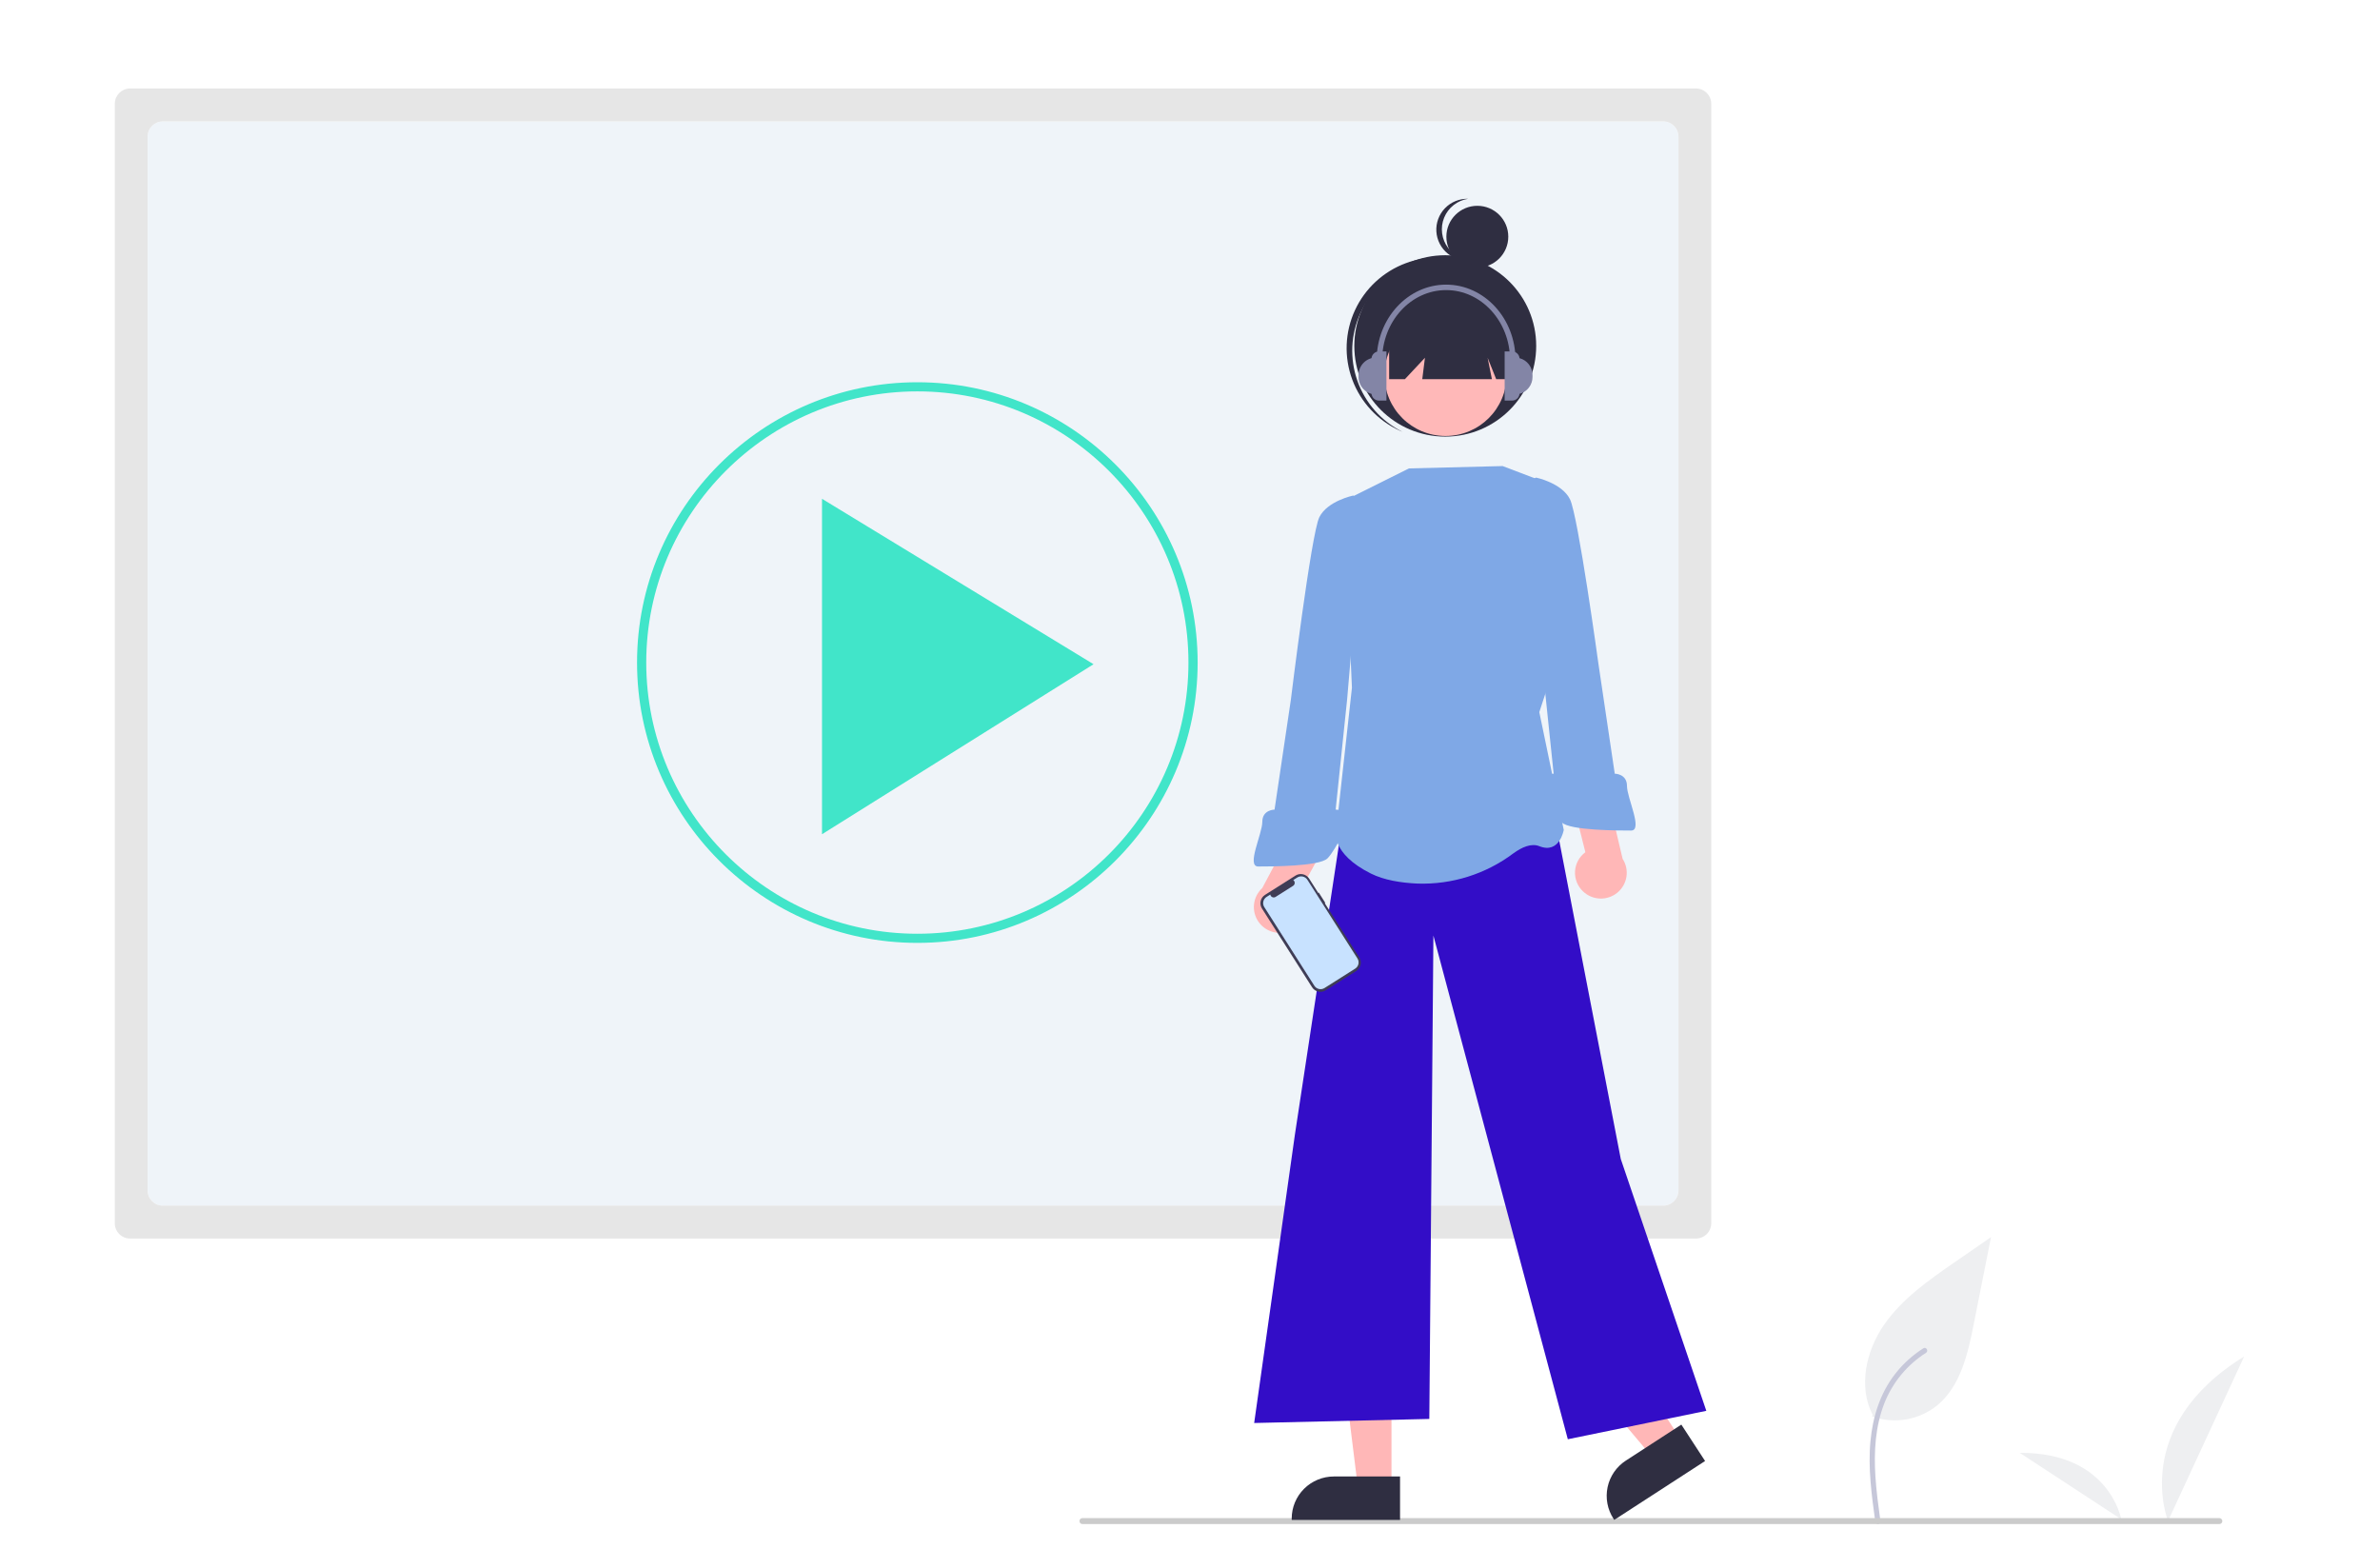 <svg width="467" height="304" viewBox="0 0 467 304" fill="none" xmlns="http://www.w3.org/2000/svg">
<path d="M367.367 277.929C369.523 278.69 371.838 278.88 374.088 278.483C376.339 278.085 378.45 277.112 380.217 275.658C384.718 271.866 386.131 265.62 387.277 259.836L390.673 242.729L383.563 247.643C378.45 251.177 373.222 254.823 369.681 259.942C366.141 265.06 364.595 272.047 367.44 277.584" fill="#EEEFF1"/>
<path d="M367.975 298.641C367.255 293.38 366.515 288.052 367.02 282.735C367.468 278.012 368.903 273.4 371.826 269.618C373.377 267.615 375.265 265.898 377.404 264.545C377.962 264.193 378.475 265.079 377.92 265.431C374.219 267.778 371.356 271.245 369.745 275.33C367.965 279.874 367.679 284.827 367.988 289.653C368.174 292.572 368.567 295.471 368.963 298.368C368.995 298.499 368.976 298.637 368.909 298.754C368.843 298.872 368.734 298.959 368.606 298.999C368.475 299.034 368.336 299.016 368.218 298.949C368.1 298.882 368.014 298.771 367.977 298.64L367.975 298.641Z" fill="#C6C7D9"/>
<path d="M425.409 298.43C425.409 298.43 417.942 279.984 440.342 266.15L425.409 298.43Z" fill="#EEEFF1"/>
<path d="M416.226 298.094C416.226 298.094 413.948 284.947 396.318 285.06L416.226 298.094Z" fill="#EEEFF1"/>
<path d="M28.966 233.546C28.966 235.203 30.31 236.546 31.966 236.546H326.336C327.993 236.546 329.336 235.203 329.336 233.546V26.826C329.336 25.169 327.993 23.826 326.336 23.826H31.966C30.31 23.826 28.966 25.169 28.966 26.826V233.546Z" fill="#EFF4F9"/>
<path d="M335.777 240.01C335.777 241.667 334.434 243.01 332.777 243.01H25.526C23.869 243.01 22.526 241.667 22.526 240.01V20.362C22.526 18.705 23.869 17.362 25.526 17.362H332.777C334.434 17.362 335.777 18.706 335.777 20.362V240.01ZM28.954 233.556C28.954 235.212 30.298 236.556 31.954 236.556H326.348C328.005 236.556 329.348 235.212 329.348 233.556V26.817C329.348 25.16 328.005 23.817 326.348 23.817H31.954C30.298 23.817 28.954 25.16 28.954 26.817V233.556Z" fill="#E6E6E6"/>
<path d="M85.687 114.055C105.076 114.055 120.794 98.165 120.794 78.563C120.794 58.961 105.076 43.07 85.687 43.07C66.297 43.07 50.58 58.961 50.58 78.563C50.58 98.165 66.297 114.055 85.687 114.055Z" fill="#EFF4F9"/>
<path d="M180 185C149.673 185 125 160.327 125 130C125 99.673 149.673 75 180 75C210.327 75 235 99.673 235 130C235 160.327 210.327 185 180 185ZM180 76.791C150.668 76.791 126.804 100.661 126.804 130C126.804 159.339 150.668 183.208 180 183.208C209.332 183.208 233.196 159.339 233.196 130C233.196 100.661 209.332 76.791 180 76.791Z" fill="#41E5C9"/>
<path d="M161.293 97.867V163.681L214.575 130.324L161.293 97.867Z" fill="#41E5C9"/>
<path d="M435.477 299.033H212.395C212.24 299.033 212.091 298.971 211.981 298.861C211.872 298.75 211.81 298.601 211.81 298.445C211.81 298.289 211.872 298.14 211.981 298.03C212.091 297.919 212.24 297.857 212.395 297.857H435.477C435.632 297.857 435.781 297.919 435.891 298.03C436.001 298.14 436.062 298.289 436.062 298.445C436.062 298.601 436.001 298.75 435.891 298.861C435.781 298.971 435.632 299.033 435.477 299.033Z" fill="#CBCBCB"/>
<path d="M273.034 291.841H266.442L263.305 266.484H273.035L273.034 291.841Z" fill="#FFB7B7"/>
<path d="M274.716 298.214L253.458 298.214V297.945C253.458 295.757 254.33 293.659 255.882 292.111C257.433 290.564 259.538 289.695 261.732 289.695L274.716 289.695L274.716 298.214Z" fill="#2F2E41"/>
<path d="M329.675 282.231L324.147 285.815L307.657 266.26L315.815 260.972L329.675 282.231Z" fill="#FFB7B7"/>
<path d="M334.568 286.66L316.745 298.214L316.599 297.989C315.403 296.155 314.987 293.922 315.442 291.781C315.897 289.64 317.186 287.768 319.026 286.575L329.911 279.518L334.568 286.66Z" fill="#2F2E41"/>
<path d="M289.88 52.495C293.234 52.495 295.954 49.783 295.954 46.438C295.954 43.092 293.234 40.38 289.88 40.38C286.525 40.38 283.805 43.092 283.805 46.438C283.805 49.783 286.525 52.495 289.88 52.495Z" fill="#2F2E41"/>
<path d="M284.146 48.641C283.512 47.804 283.107 46.818 282.971 45.778C282.834 44.739 282.97 43.682 283.366 42.71C283.761 41.739 284.403 40.887 285.228 40.237C286.052 39.587 287.032 39.162 288.071 39.002C287.228 38.979 286.389 39.131 285.608 39.449C284.827 39.767 284.122 40.244 283.536 40.849C282.95 41.454 282.497 42.175 282.205 42.964C281.914 43.753 281.79 44.594 281.843 45.434C281.896 46.274 282.123 47.093 282.511 47.84C282.899 48.587 283.438 49.245 284.095 49.773C284.752 50.3 285.512 50.686 286.327 50.904C287.141 51.123 287.993 51.169 288.826 51.042C287.915 51.018 287.021 50.79 286.211 50.374C285.4 49.959 284.695 49.366 284.146 48.641Z" fill="#2F2E41"/>
<path d="M283.587 85.665C293.441 85.665 301.43 77.699 301.43 67.872C301.43 58.045 293.441 50.078 283.587 50.078C273.732 50.078 265.743 58.045 265.743 67.872C265.743 77.699 273.732 85.665 283.587 85.665Z" fill="#2F2E41"/>
<path d="M266.96 61.39C268.891 57.197 272.38 53.916 276.691 52.24C281.002 50.563 285.798 50.623 290.065 52.406C289.885 52.316 289.707 52.224 289.522 52.14C285.221 50.171 280.312 49.986 275.875 51.627C271.437 53.267 267.835 56.598 265.861 60.886C263.886 65.175 263.701 70.07 265.346 74.495C266.991 78.92 270.331 82.513 274.632 84.482C274.816 84.566 275.002 84.642 275.188 84.719C271.05 82.654 267.879 79.066 266.344 74.713C264.809 70.361 265.03 65.583 266.96 61.39Z" fill="#2F2E41"/>
<path d="M305.237 161.244L318.025 227.397L334.81 276.811L307.635 282.39L281.26 183.56L280.46 278.405L246.092 279.202L254.085 222.614L263.789 158.728L305.237 161.244Z" fill="#330DC7"/>
<path d="M283.643 85.542C290.264 85.542 295.631 80.19 295.631 73.587C295.631 66.984 290.264 61.632 283.643 61.632C277.021 61.632 271.654 66.984 271.654 73.587C271.654 80.19 277.021 85.542 283.643 85.542Z" fill="#FFB8B8"/>
<path d="M294.847 91.445L276.464 91.904L263.676 98.28L265.274 134.943L262.175 163.018C262.175 163.018 261.017 167.418 269.009 171.403C271.567 172.679 274.861 173.219 278.159 173.365C284.912 173.583 291.537 171.494 296.937 167.444C298.613 166.219 300.47 165.4 302.04 166.026C306.036 167.62 306.836 162.838 306.836 162.838L302.04 139.725L309.234 117.746L301.968 94.152L294.847 91.445Z" fill="#7FA8E6"/>
<path d="M272.575 61.087V74.398H275.667L279.601 70.195L279.075 74.398H292.739L291.896 70.195L293.582 74.398H295.76V61.087H272.575Z" fill="#2F2E41"/>
<path d="M298.16 70.272C298.125 69.912 297.957 69.577 297.689 69.333C297.42 69.089 297.07 68.954 296.707 68.953H295.24V78.596H296.707C297.07 78.596 297.42 78.46 297.689 78.216C297.957 77.973 298.125 77.638 298.16 77.278C298.891 77.081 299.537 76.65 299.998 76.051C300.458 75.451 300.708 74.718 300.709 73.963V73.587C300.708 72.832 300.458 72.098 299.998 71.499C299.537 70.9 298.891 70.468 298.16 70.272Z" fill="#8385A6"/>
<path d="M271.645 77.4H270.023C269.571 77.4 269.122 77.311 268.704 77.138C268.286 76.965 267.906 76.712 267.586 76.393C267.266 76.074 267.012 75.695 266.839 75.278C266.666 74.861 266.577 74.414 266.577 73.963V73.587C266.577 73.136 266.666 72.689 266.839 72.272C267.012 71.855 267.266 71.476 267.586 71.157C267.906 70.838 268.286 70.585 268.704 70.412C269.122 70.239 269.571 70.15 270.023 70.15H271.645V77.4Z" fill="#8385A6"/>
<path d="M272.046 78.596H270.579C270.189 78.596 269.816 78.442 269.541 78.168C269.266 77.894 269.111 77.521 269.111 77.133V70.416C269.111 70.028 269.266 69.656 269.541 69.382C269.816 69.107 270.189 68.953 270.579 68.953H272.046V78.596Z" fill="#8385A6"/>
<path d="M297.374 70.654H296.299C296.299 63.08 290.671 56.918 283.753 56.918C276.835 56.918 271.207 63.08 271.207 70.654H270.132C270.132 62.489 276.242 55.846 283.753 55.846C291.264 55.846 297.374 62.489 297.374 70.654Z" fill="#8385A6"/>
<path d="M253.561 182.397C254.208 182.045 254.769 181.555 255.206 180.963C255.643 180.371 255.945 179.691 256.089 178.97C256.234 178.249 256.218 177.505 256.043 176.791C255.869 176.077 255.539 175.41 255.078 174.836L260.616 164.76L255.296 159.911L247.676 174.25C246.761 175.087 246.186 176.229 246.06 177.46C245.933 178.691 246.264 179.926 246.989 180.93C247.715 181.934 248.784 182.638 249.996 182.909C251.207 183.179 252.475 182.997 253.561 182.397Z" fill="#FFB7B7"/>
<path d="M267.672 98.28L265.521 97.229C265.521 97.229 260.479 98.28 258.881 101.468C257.282 104.656 253.286 137.334 253.286 137.334L250.089 158.853C250.089 158.853 247.691 158.853 247.691 161.244C247.691 163.635 244.494 170.011 246.892 170.011C249.289 170.011 258.881 170.011 260.479 168.417C262.078 166.823 265.275 160.447 264.475 159.65C263.676 158.853 262.078 158.853 262.078 158.853L264.326 137.279L267.672 98.28Z" fill="#7FA8E6"/>
<path d="M310.628 174.906C310.091 174.402 309.672 173.787 309.399 173.104C309.127 172.421 309.008 171.686 309.051 170.952C309.094 170.219 309.298 169.503 309.648 168.856C309.999 168.209 310.487 167.647 311.079 167.209L308.278 156.063L314.655 152.714L318.389 168.509C319.061 169.55 319.327 170.8 319.137 172.023C318.947 173.246 318.314 174.357 317.357 175.145C316.401 175.934 315.187 176.345 313.947 176.301C312.707 176.257 311.526 175.76 310.628 174.906Z" fill="#FFB7B7"/>
<path d="M302.606 130.227L304.855 151.802C304.855 151.802 303.256 151.802 302.457 152.599C301.658 153.396 304.855 159.772 306.454 161.366C308.052 162.96 317.643 162.96 320.041 162.96C322.439 162.96 319.242 156.584 319.242 154.193C319.242 151.801 316.844 151.801 316.844 151.801L313.647 130.282C313.647 130.282 309.65 101.13 308.052 97.942C306.454 94.754 301.412 93.703 301.412 93.703L299.26 94.754L302.606 130.227Z" fill="#7FA8E6"/>
<path d="M258.773 175.142L258.669 175.207L256.876 172.389C256.74 172.175 256.563 171.989 256.355 171.844C256.147 171.698 255.912 171.594 255.664 171.539C255.415 171.483 255.159 171.477 254.908 171.521C254.657 171.564 254.418 171.657 254.203 171.793L248.215 175.581C247.782 175.855 247.475 176.29 247.363 176.79C247.25 177.29 247.342 177.814 247.617 178.247L257.454 193.708C257.59 193.922 257.768 194.108 257.976 194.254C258.184 194.399 258.419 194.503 258.667 194.558C258.915 194.614 259.172 194.62 259.423 194.576C259.673 194.533 259.913 194.44 260.128 194.304L266.115 190.516C266.549 190.242 266.856 189.807 266.968 189.307C267.08 188.807 266.988 188.283 266.713 187.85L259.946 177.213L260.049 177.148L258.773 175.142Z" fill="#3F3D56"/>
<path d="M256.536 172.621L266.358 188.059C266.564 188.382 266.632 188.774 266.548 189.147C266.465 189.52 266.235 189.845 265.911 190.05L259.895 193.857C259.571 194.062 259.179 194.13 258.804 194.046C258.43 193.963 258.104 193.735 257.899 193.411L248.076 177.973C247.871 177.65 247.802 177.259 247.886 176.885C247.97 176.512 248.199 176.187 248.523 175.982L249.253 175.52C249.273 175.631 249.32 175.735 249.389 175.823C249.459 175.911 249.55 175.981 249.653 176.026C249.756 176.071 249.869 176.09 249.981 176.082C250.094 176.073 250.202 176.038 250.297 175.977L253.728 173.807C253.823 173.747 253.901 173.664 253.957 173.567C254.013 173.469 254.043 173.359 254.046 173.247C254.049 173.134 254.024 173.023 253.974 172.922C253.924 172.822 253.849 172.735 253.758 172.67L254.539 172.176C254.863 171.971 255.256 171.902 255.63 171.986C256.004 172.069 256.33 172.298 256.536 172.621Z" fill="#C8E2FF"/>
</svg>
